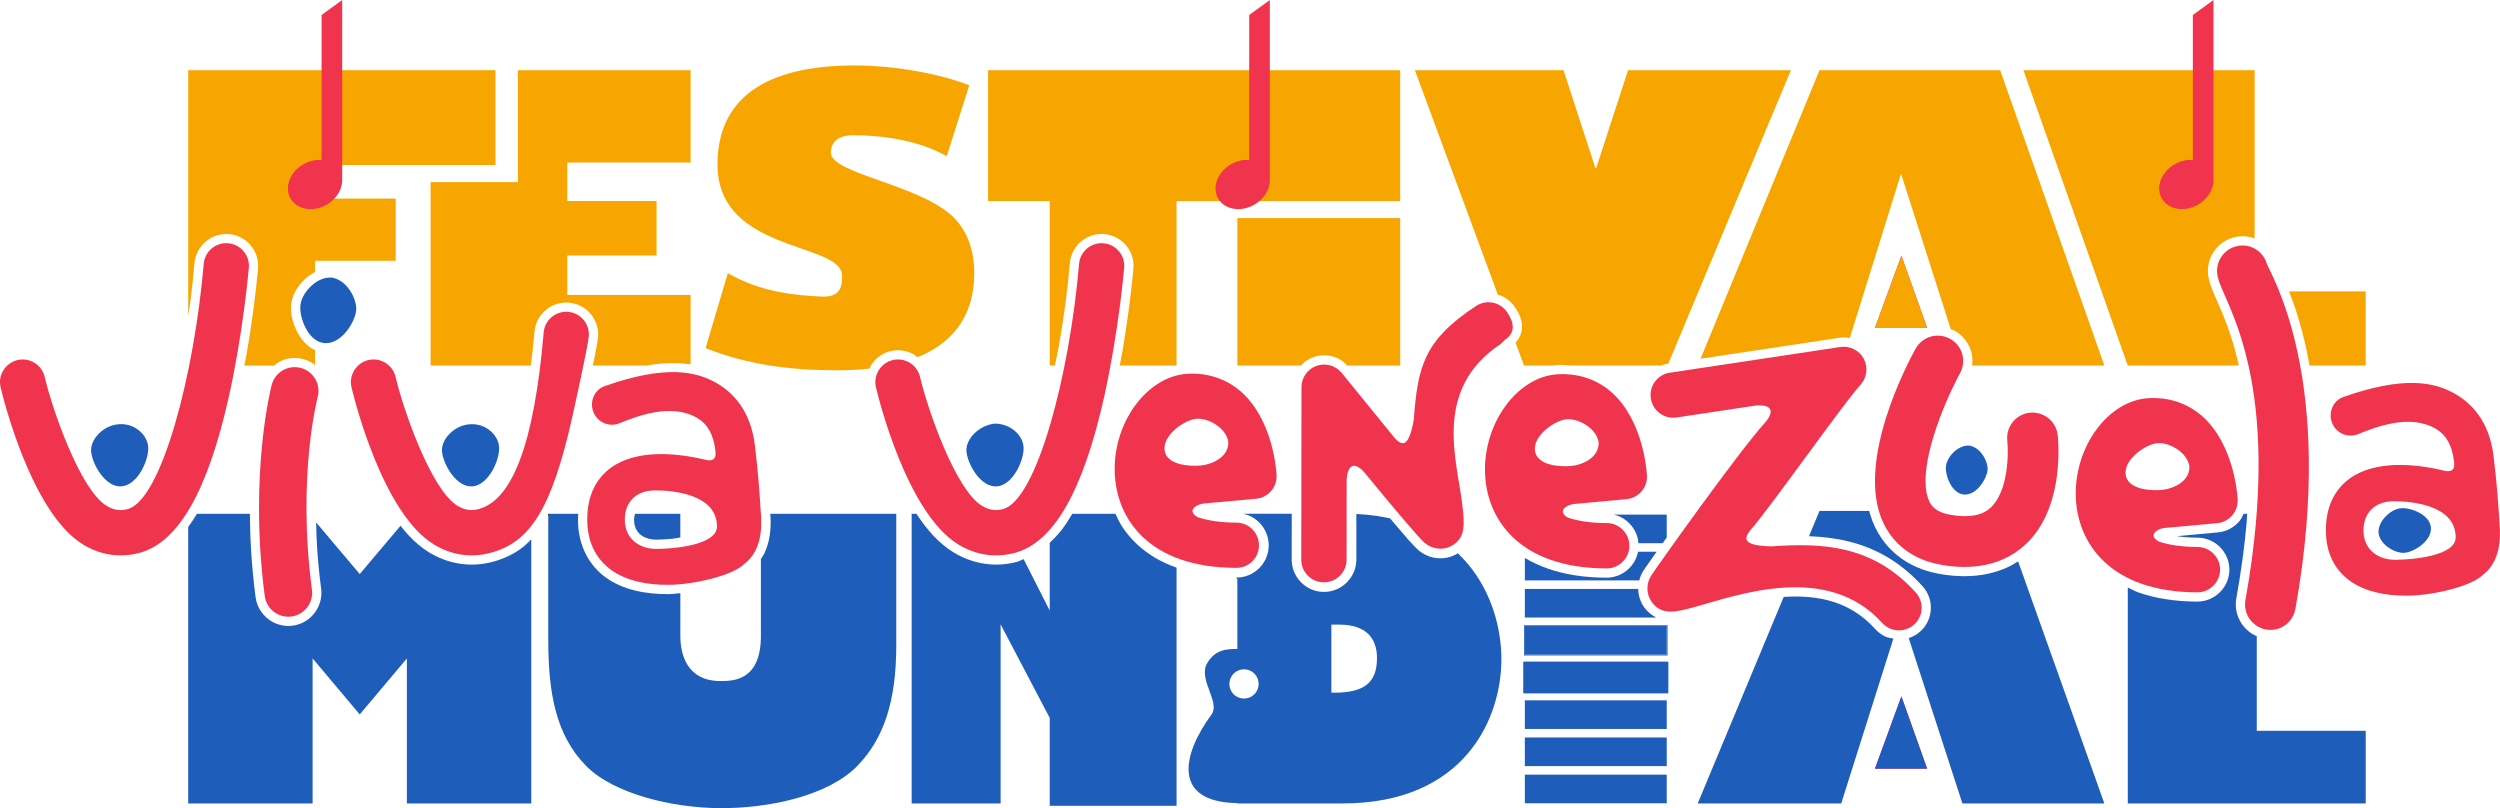 <svg xmlns="http://www.w3.org/2000/svg" id="b" width="1829.01" height="591.23" viewBox="0 0 1829.01 591.23"><defs><style>.bj{fill:#f7a601;}.bk{fill:#f1344d;}.bl{fill:#1e5dba;}.bm{fill:#f0f;}</style></defs><g id="c"><g id="d"><path id="e" class="bm" d="m1391.07,187.05l-19.37,52.86h38.2l-18.83-52.86Z"></path><path id="f" class="bj" d="m1391.07,187.05l18.83,52.86h-38.2l19.37-52.86Z"></path><path id="g" class="bj" d="m1674.64,213.19c1.86,4.75,3.75,9.61,5.71,15.84,2.52,8,5.03,17.24,7.27,27.76.71,3.34,1.34,7.03,1.99,10.63h41.15v-54.24h-56.12Z"></path><path id="h" class="bj" d="m1480.32,51.36l76.37,216.07h81.27c-1.83-7.94-3.8-15.22-5.84-21.45-2.24-6.84-4.52-12.72-6.62-17.8-2.07-4.99-3.98-9.08-5.55-12.7-1.58-3.62-2.82-6.78-3.57-9.91-.51-1.65-.83-3.33-.98-4.99-.16-1.66-.14-3.32.03-4.95.34-3.26,1.31-6.4,2.83-9.26s3.57-5.44,6.07-7.56c1.25-1.06,2.62-2.01,4.08-2.82,1.46-.81,3.03-1.48,4.68-2,2.43-.77,4.95-1.17,7.49-1.17h0c2.77,0,5.47.45,8.01,1.3.33.11.59.35.92.48V51.36h-169.17Z"></path><path id="i" class="bj" d="m951.98,267.43c.87-.92,1.62-1.96,2.64-2.73,1.89-1.44,4.03-2.61,6.35-3.42,2.33-.83,4.73-1.27,7.12-1.34,2.39-.07,4.76.24,7.04.88,2.28.65,4.45,1.64,6.45,2.95,1.51.99,2.78,2.32,4.04,3.66h38.78v-107.89h-119.16v107.89h46.75Z"></path><path id="j" class="bj" d="m1244.11,262.45l101.34-15.28s.03,0,.04,0h.04c2.44-.35,4.87-.31,7.21.08.19.03.35.14.54.18l37.52-120.37,36.39,113.77c.92.38,1.9.63,2.77,1.11,0,0,.02,0,.03.01,1.47.82,2.85,1.77,4.11,2.84s2.42,2.26,3.44,3.55c1.03,1.29,1.93,2.67,2.7,4.14.77,1.46,1.39,3.01,1.87,4.61.02.06.03.12.05.17.86,3.19,1.1,6.51.72,9.76-.02.14-.07.28-.09.42h96.77l-76.22-216.07h-132.17l-87.05,211.1Z"></path><path id="k" class="bj" d="m1035.13,51.36l60.73,164.32c.69.22,1.43.26,2.1.54,2.08.87,4.05,2.04,5.82,3.49s3.36,3.19,4.67,5.2h0c1.47,2.23,2.77,4.54,3.69,6.98.91,2.44,1.44,5.01,1.38,7.75-.03,1.38-.26,2.75-.67,4.1-.41,1.34-.99,2.66-1.74,3.91-.64,1.08-1.45,2.07-2.31,3.03l6.19,16.75h22.25c.67-.07,1.3-.34,1.98-.38h0c3.54-.2,7,.03,10.43.38h65.85c.21-.09.4-.22.62-.3,1.42-.52,2.91-.89,4.45-1.12l89.65-214.66h-119.11l-23.34,71.64h-.56l-23.34-71.64h-108.74Z"></path><path id="l" class="bj" d="m378.91,51.36v81.88h-63.88v134.19h73.36c.96-7.83,1.87-15.92,2.62-24.7,0,0,0,0,0-.01,0,0,0-.01,0-.02.13-1.6.43-3.15.86-4.63.44-1.48,1.02-2.9,1.73-4.24,1.42-2.68,3.34-5.04,5.63-6.97s4.94-3.43,7.82-4.37c1.44-.47,2.93-.81,4.47-.99,1.53-.18,3.11-.22,4.7-.09h0c1.59.13,3.14.43,4.63.86,1.48.44,2.9,1.02,4.25,1.73,2.68,1.42,5.06,3.34,6.99,5.64s3.44,4.95,4.38,7.84c.47,1.44.81,2.95.99,4.49.18,1.54.2,3.12.06,4.73h0v.02h0c-.13,1.38-.51,4.31-2.17,12.81-.28,1.45-1.32,6.11-1.68,7.91h39.09c3.82-.64,7.54-1.19,10.98-1.47,4.04-.33,7.83-.42,11.39-.31h0c3.56.12,6.9.43,10.04.93.03,0,.05.01.08.02v-50.84h-90.23v-28.81h65.31v-39.9h-65.31v-28.14h90.23V51.36h-126.33Z"></path><path id="m" class="bj" d="m137.69,51.36v179.78c.39-2.71.9-5.37,1.26-8.09,1.36-10.2,2.48-20.43,3.34-30.49,0,0,0,0,0-.01,0,0,0-.01,0-.02.13-1.6.43-3.15.86-4.63.44-1.48,1.02-2.9,1.73-4.24,1.42-2.68,3.34-5.04,5.63-6.97s4.94-3.43,7.82-4.37c1.44-.47,2.93-.81,4.47-.99,1.53-.18,3.1-.22,4.69-.08h0c1.59.13,3.14.43,4.62.86,1.48.44,2.9,1.02,4.25,1.73,2.68,1.42,5.06,3.34,6.99,5.64,1.94,2.29,3.44,4.95,4.38,7.84.47,1.44.81,2.95.99,4.49.18,1.54.2,3.12.06,4.73h0v.02h0c-.05.56-1.07,12.31-3.4,29.9-1.17,8.8-2.66,19.06-4.53,30.11-.58,3.45-1.45,7.31-2.11,10.89h21.6c1.6-1.31,3.3-2.49,5.18-3.35,2.11-.98,4.37-1.65,6.7-1.99,1.55-.23,3.14-.3,4.74-.21,1.6.09,3.21.34,4.81.76,1.6.42,3.13,1,4.56,1.72,1.43.71,2.78,1.56,4.02,2.53.05.04.08.11.13.15v-10.91c-1.87-.83-3.59-1.9-5.13-3.17-1.59-1.31-3-2.81-4.24-4.4-1.25-1.59-2.32-3.28-3.24-4.97-1.83-3.38-3.18-6.86-4.02-10.29-.83-3.43-1.15-6.83-.89-10.02.13-1.73.45-3.41.94-5.04s1.14-3.21,1.94-4.72c1.59-3.04,3.74-5.83,6.23-8.33,1.25-1.25,2.6-2.44,4.05-3.51,1.36-1.01,2.82-1.89,4.35-2.66v-8.25h59.05v-45.51h-59.05v-24.56h132.02V51.36h-224.82Z"></path><path id="n" class="bj" d="m771.75,267.43c.96-4.7,2.01-9.24,2.87-14.06,1.79-9.96,3.38-20.13,4.74-30.33,1.36-10.2,2.48-20.43,3.34-30.49,0,0,0,0,0-.01,0,0,0-.01,0-.02.13-1.6.43-3.15.86-4.63.44-1.48,1.02-2.9,1.73-4.24,1.42-2.68,3.34-5.04,5.63-6.97,2.29-1.93,4.94-3.43,7.82-4.37,1.44-.47,2.93-.81,4.47-.99,1.53-.18,3.11-.22,4.7-.08,1.6.13,3.14.43,4.63.86,1.48.44,2.9,1.02,4.25,1.73,2.68,1.42,5.06,3.34,6.99,5.63,1.94,2.29,3.44,4.95,4.38,7.84.47,1.44.81,2.95.98,4.49.18,1.54.2,3.12.06,4.73h0v.02h0v.02h0c-.05.48-1.12,12.73-3.44,30.23-1.16,8.75-2.65,18.92-4.51,29.9-.58,3.4-1.44,7.22-2.09,10.76h41.61v-120.36h163.62V51.36h-301.51v95.71h45.08v120.36h3.78Z"></path><path id="o" class="bj" d="m625.31,47.88c-8.26,0-16.02.38-23.29,1.15-7.26.77-14.02,1.92-20.28,3.45s-12,3.44-17.24,5.72-9.96,4.95-14.17,7.98c-4.21,3.04-7.9,6.45-11.07,10.23-1.59,1.89-3.04,3.87-4.37,5.95s-2.52,4.24-3.58,6.5c-2.12,4.52-3.72,9.41-4.79,14.66s-1.6,10.87-1.6,16.85c0,2.73.16,5.33.46,7.79.3,2.47.75,4.81,1.33,7.03.8,3.05,1.84,5.9,3.11,8.55s2.74,5.12,4.39,7.41c1.66,2.29,3.5,4.41,5.48,6.38,1.98,1.97,4.11,3.79,6.36,5.47,4.49,3.37,9.42,6.22,14.53,8.71s10.39,4.61,15.58,6.53,10.27,3.63,14.98,5.3c4.71,1.67,9.05,3.3,12.74,5.04,1.84.87,3.53,1.77,5.01,2.72s2.78,1.95,3.84,3.02c1.06,1.07,1.89,2.2,2.45,3.43.56,1.23.86,2.54.86,3.97,0,1.74-.02,3.61-.29,5.43-.27,1.82-.78,3.58-1.76,5.1-.49.76-1.1,1.46-1.86,2.08-.76.62-1.66,1.15-2.74,1.57-1.08.42-2.34.74-3.8.92-1.46.18-3.12.24-5.02.14-4.63-.25-9.68-.56-15.02-1.1-5.34-.55-10.98-1.33-16.8-2.53-5.82-1.19-11.83-2.8-17.91-4.99-3.04-1.09-6.1-2.33-9.16-3.74-3.06-1.41-6.13-2.98-9.19-4.75l-16.28,54.82c7.45,2.97,14.99,5.47,22.66,7.55,7.66,2.08,15.45,3.74,23.39,5.03,7.94,1.29,16.05,2.2,24.34,2.79s16.79.87,25.5.87,16.46-.41,23.86-1.21c.12-.01.22-.05.34-.06.38-.79.48-1.7.95-2.44,1.59-2.53,3.66-4.76,6.1-6.54,2.44-1.78,5.26-3.11,8.35-3.84.01,0,.03,0,.04-.01,1.56-.36,3.13-.55,4.68-.59,1.55-.03,3.08.09,4.57.35,2.99.53,5.82,1.64,8.36,3.23.61.38,1,1.03,1.57,1.46.92-.37,2.05-.6,2.93-.99,5.23-2.32,9.93-5.01,14.1-8.04,4.17-3.04,7.8-6.42,10.91-10.15,3.11-3.72,5.69-7.79,7.75-12.17,2.06-4.38,3.6-9.09,4.63-14.11,1.02-5.02,1.54-10.34,1.54-15.96,0-4.21-.32-8.21-.94-12.01-.62-3.8-1.56-7.39-2.79-10.76s-2.76-6.53-4.58-9.45c-1.82-2.93-3.93-5.63-6.32-8.09-2.95-3.05-6.58-5.83-10.66-8.41-4.08-2.58-8.63-4.94-13.41-7.14-4.79-2.2-9.81-4.24-14.87-6.17-5.06-1.92-10.15-3.73-15.05-5.47-4.9-1.74-9.62-3.41-13.95-5.06-4.32-1.65-8.24-3.28-11.55-4.94-3.31-1.66-6-3.34-7.87-5.11-.93-.88-1.66-1.78-2.16-2.7-.49-.92-.75-1.87-.75-2.85,0-1.89.32-3.63.97-5.18s1.63-2.91,2.97-4.03c1.34-1.12,3.02-2.01,5.08-2.62,2.06-.61,4.48-.93,7.29-.93,4.78,0,10.12.19,15.77.68,5.65.48,11.62,1.25,17.65,2.41,6.03,1.15,12.13,2.69,18.05,4.71,2.96,1.01,5.88,2.14,8.72,3.4,2.84,1.26,5.6,2.65,8.26,4.19l16.49-51.92c-5.55-2.18-11.79-4.17-18.47-5.94-6.68-1.77-13.8-3.31-21.11-4.58-7.31-1.27-14.82-2.27-22.27-2.95-7.45-.68-14.85-1.04-21.95-1.04h0Z"></path><g id="p"><path id="q" class="bk" d="m235.26,10.98v106.03c-4.46-.34-9.17.78-13.33,3.16-9.9,5.7-14.09,16.93-9.36,25.1,4.73,8.16,16.58,10.16,26.47,4.46,7.32-4.22,11.78-11.69,11.26-18.86h0c.02-.1.04-.2.06-.3V0l-15.1,10.98Z"></path><path id="r" class="bk" d="m913.92,10.98v106.03c-4.46-.34-9.17.78-13.33,3.16-9.9,5.7-14.09,16.93-9.36,25.1,4.73,8.16,16.58,10.16,26.47,4.46,7.32-4.22,11.78-11.69,11.26-18.86h0c.02-.1.04-.2.06-.3V0l-15.1,10.98Z"></path><path id="s" class="bk" d="m1604.3,10.98v106.03c-4.46-.34-9.17.78-13.33,3.16-9.9,5.7-14.09,16.93-9.36,25.1,4.73,8.16,16.58,10.16,26.47,4.46,7.32-4.22,11.78-11.69,11.26-18.86h0c.02-.1.04-.2.06-.3V0l-15.1,10.98Z"></path></g><path id="t" class="bk" d="m879.59,368.53l1.43-.2,37.89-3.45c8.89-.81,15.56-8.48,15.03-17.42-.25-5.14-3.2-40.47-25.64-60.59-10.8-9.59-24.5-14.29-39.6-13.39-29.34,1.71-54.19,35.24-53.17,71.79.9,33.92,24.78,70.15,88.97,70.17,9.14.11,16.58-7.34,16.58-16.49s-7.42-16.61-16.58-16.61c-10.92,0-20.32-1.37-28.16-3.91-8.25-4.56-1.51-9.12,3.24-9.9m-27.57-39.28c-1.23-11.1,14.41-21.93,23.07-22.85,8.34-.91,21.88,6.32,23.55,16.79.6,10.69-11.27,16.42-19.61,17.32-8.58.89-25.83-.19-27.01-11.26"></path><path id="u" class="bk" d="m1150.55,368.87l1.43-.19h.03l37.87-3.5c8.87-.77,15.53-8.42,15.04-17.32-.29-5.23-3.25-40.5-25.64-60.64-10.81-9.63-24.5-14.25-39.67-13.4-29.31,1.67-54.17,35.27-53.17,71.84.92,33.89,24.81,70.07,88.97,70.2,9.15,0,16.64-7.43,16.64-16.58s-7.45-16.6-16.55-16.6c-10.98-.02-20.39-1.37-28.23-3.86-8.24-4.63-1.52-9.17,3.28-9.94m-27.6-39.3c-1.17-11.12,14.47-21.94,23.05-22.83,8.35-.87,21.97,6.38,23.56,16.8.62,10.73-11.23,16.42-19.58,17.32-8.59.9-25.83-.23-27.03-11.29"></path><path id="v" class="bk" d="m701.22,398.39c-37.81-22.87-58.65-107.6-60.39-115.14-2.08-8.9,3.61-17.75,12.41-19.84,8.97-2.06,17.82,3.51,19.9,12.42,5.38,23.24,25.81,82.44,45.29,94.24,5.12,3.05,9.87,3.88,15.35,2.38,24.66-6.45,48.73-97.98,55.67-179.35.74-9.15,8.77-15.89,17.9-15.12,9.09.75,15.93,8.79,15.11,17.93-.18,1.87-4.07,46.7-14.56,94.03-15.54,69.59-37.03,107.07-65.7,114.6-14.05,3.72-28.26,1.57-40.97-6.14"></path><path id="w" class="bk" d="m1376.96,455.72c-40.15-44.67-105.93-20.22-136.61-11.78-14.17,3.86-24.41,6.68-31.86-3.43-4.18-5.76-4.35-13.47-.31-19.67,3.56-5.5,62.86-89.21,83.54-112.19l.69-.8c1.75-2.12,8.79-12.34-7.72-11.19l-58.08,8.77c-9.11,1.33-17.49-4.88-18.87-13.97-1.39-9.02,4.87-17.48,13.92-18.79l124.8-18.82c6.95-1,13.79,2.45,17.08,8.6,3.32,6.21,2.32,13.83-2.35,19.05-12.73,13.83-67.11,91.45-81.01,106.86-4.2,5.6-5.56,10.8,15.59,11.36h.31c37.25-2.65,74.18-1.01,105.52,33.81,6.17,6.82,5.61,17.26-1.21,23.37-6.79,6.14-17.31,5.59-23.43-1.2"></path><path id="x" class="bk" d="m1505.42,318.35c-1.17-10.07-10.11-17.43-20.48-16.43-10.12,1.12-17.48,10.3-16.41,20.44,1,9.5.76,36.84-12.03,48.9-6.29,5.93-15.79,7.7-29.29,5.42-10.7-1.8-14.1-6.42-15.71-9.83-5.05-10.52-3.11-30.02,5.41-54.8,6.62-19.39,15.29-35.75,17.01-38.97,2.41-4.3,2.97-9.3,1.69-14.06-1.43-4.78-4.56-8.73-8.91-11.14-2.76-1.52-5.83-2.35-9.02-2.35-6.72,0-12.94,3.65-16.22,9.56-4.66,8.38-44.98,83.13-23.42,127.89,4.3,8.92,13.15,20.93,30.78,27.25,3.67,1.28,7.79,2.35,12.28,3.15,5.54.93,10.97,1.4,16.15,1.4,22.51,0,36.76-9.04,44.81-16.64,12.57-11.84,20.25-29.13,22.96-51.37,1.9-15.82.41-28.4.41-28.4"></path><path id="y" class="bk" d="m1658.32,192.69c-2.42-7.83-9.56-13.1-17.76-13.1-1.83,0-3.68.29-5.46.86-9.83,3.07-15.31,13.47-12.25,23.26,4.13,18.12,48.67,75.02,19.93,235.23-1.85,10.07,4.92,19.76,15.06,21.62,1.15.14,2.17.28,3.31.28,8.93,0,16.58-6.47,18.18-15.36,30.37-169.14-18.92-245.98-21-252.79"></path><path id="z" class="bk" d="m1828.53,381.15c-.71-11.52-1.75-27.37-4.22-47.43-3.09-25.76-16.49-38.67-27.17-44.99-15.49-9.27-38-14.06-82.79,1.72-7.59,2.74-11.19,11.47-8.17,18.97,2.96,7.55,11.41,11.19,18.91,8.22,11.83-4.69,37.66-15.44,57.17-3.82,7.44,4.41,11.69,12.05,13.07,23.41.39,3.15,1.12,9.09-7.33,7.08-21.41-5.22-50.5-7.65-69.04,5.84-8.6,6.25-18.54,18.57-17.2,41.69.87,14.13,6.92,25.63,17.6,33.23,10.91,7.74,25.34,10.74,41.26,10.74,18.68,0,47.63-6.8,55.84-15.25,15.66-11.57,12.33-34.93,12.05-39.41m-76.21,28.38c-13.3.03-23.16-8.12-23.16-21.4s8.66-21.37,21.97-21.41c13.3-.09,45.47,2.82,45.47,26.41,0,13.47-30.94,16.35-44.27,16.41"></path><path id="aa" class="bk" d="m60.82,398.39C23.01,375.52,2.16,290.79.43,283.25c-2.08-8.9,3.61-17.75,12.4-19.84,8.97-2.06,17.82,3.51,19.9,12.42,5.38,23.24,25.81,82.44,45.29,94.24,5.12,3.05,9.87,3.88,15.35,2.38,24.66-6.45,48.73-97.98,55.67-179.35.74-9.15,8.77-15.89,17.9-15.12,9.09.75,15.93,8.79,15.11,17.93-.18,1.87-4.06,46.7-14.56,94.03-15.54,69.59-37.03,107.07-65.7,114.6-14.05,3.72-28.26,1.57-40.97-6.14"></path><path id="ab" class="bk" d="m556.49,373.21c-.71-11.52-1.76-27.37-4.22-47.43-3.09-25.76-16.48-38.67-27.16-44.99-15.5-9.27-38-14.06-82.79,1.72-7.58,2.74-11.19,11.47-8.17,18.97,2.97,7.55,11.41,11.19,18.91,8.22,11.84-4.69,37.67-15.44,57.18-3.82,7.45,4.41,11.7,12.05,13.08,23.41.38,3.15,1.1,9.09-7.34,7.08-21.4-5.22-50.49-7.65-69.04,5.84-8.6,6.25-18.52,18.57-17.2,41.69.88,14.13,6.94,25.63,17.61,33.23,10.91,7.74,25.34,10.74,41.26,10.74,18.68,0,47.63-6.8,55.84-15.25,15.65-11.57,12.32-34.93,12.03-39.41m-76.21,28.38c-13.29.03-23.15-8.12-23.16-21.4,0-13.35,8.67-21.37,21.97-21.41,13.3-.09,45.46,2.82,45.46,26.41,0,13.46-30.94,16.35-44.27,16.41"></path><path id="ac" class="bk" d="m317.53,398.39c-37.81-22.87-58.65-107.6-60.39-115.14-2.08-8.9,3.61-17.75,12.41-19.84,8.97-2.06,17.82,3.51,19.9,12.42,5.38,23.24,25.81,82.44,45.29,94.24,5.12,3.05,9.87,3.88,15.35,2.38,24.66-6.45,40.72-47.79,47.66-129.17.74-9.15,8.76-15.89,17.9-15.12,9.09.75,15.93,8.79,15.11,17.93-.18,1.87-1.39,10.93-11.89,58.26-15.54,69.59-31.69,92.66-60.36,100.18-14.05,3.72-28.26,1.57-40.97-6.14"></path><g id="ad"><path id="ae" class="bk" d="m215.59,286.02s-16.05,60.64-4.65,147.76"></path><path id="af" class="bk" d="m220.05,269.19c-9.29-2.46-18.82,3.08-21.28,12.38,0,0,0,0,0,0,0,0-16.89,64.23-5.08,154.47,1.25,9.53,9.99,16.25,19.52,15,9.53-1.25,16.25-9.99,15-19.52-11-84.01,4.22-141.05,4.22-141.05,2.46-9.29-3.08-18.82-12.38-21.28h0Z"></path></g><g id="ag"><path id="ah" class="bl" d="m242.3,203.02h-.69c-10.78,0-21.2,11.61-21.88,20.79-.71,8.79,5.75,26.3,17.77,27.22.33.03.72.03,1,.03,11.81,0,21.35-15.64,22.1-24.18.61-8.41-6.99-22.47-18.31-23.86"></path><path id="ai" class="bl" d="m748.83,326.89c.73,9.24-7.57,27.96-19.45,28.95-11.95.93-21.53-16.3-22.32-25.56-.72-8.95,8.84-18.86,20.27-20.33,11.39-.32,20.78,7.94,21.5,16.94"></path><path id="aj" class="bl" d="m1440.47,325.98h-.52c-8.04,0-15.82,8.67-16.32,15.51-.53,6.56,4.29,19.63,13.26,20.32.25.02.54.02.75.02,8.81,0,15.93-11.67,16.49-18.04.45-6.27-5.22-16.77-13.66-17.81"></path><path id="ak" class="bl" d="m108.43,326.89c.73,9.24-7.57,27.96-19.45,28.95-11.94.93-21.53-16.3-22.32-25.56-.41-5.14,2.57-10.6,7.35-14.6,7.62-6.37,18.64-7.34,26.68-1.52,4.42,3.19,7.35,7.85,7.73,12.73"></path><path id="al" class="bl" d="m365.14,326.89c.73,9.24-7.57,27.96-19.45,28.95-11.94.93-21.52-16.3-22.32-25.56-.39-4.81,2.19-9.89,6.43-13.79,7.98-7.35,20.17-8.43,28.58-1.57,3.87,3.15,6.39,7.47,6.75,11.97"></path><path id="am" class="bl" d="m1740.1,389.83v-.55c0-8.61,9.28-16.94,16.61-17.47,7.02-.57,21,4.59,21.75,14.19.03.26.03.58.03.8,0,9.43-12.5,17.05-19.31,17.65-6.72.49-17.95-5.59-19.06-14.62"></path></g><path id="an" class="bk" d="m1582.74,386.35l1.44-.14,37.89-3.46c8.82-.81,15.51-8.53,15.01-17.35-.22-5.25-3.26-40.56-25.61-60.64-10.85-9.64-24.53-14.33-39.62-13.46-29.39,1.66-54.21,35.27-53.2,71.82.92,33.9,24.83,70.1,88.95,70.24,9.16,0,16.61-7.46,16.64-16.61,0-9.09-7.42-16.6-16.61-16.6-10.84,0-20.31-1.35-28.15-3.89-8.29-4.56-1.55-9.07,3.24-9.89m-27.59-39.31c-1.23-11.14,14.5-21.92,23.05-22.81,8.38-.91,21.9,6.34,23.57,16.85.62,10.67-11.22,16.37-19.62,17.28-8.57.91-25.82-.21-27-11.32"></path><path id="ao" class="bm" d="m1391.07,509.52l-19.37,52.86h38.2l-18.83-52.86Z"></path><path id="ap" class="bl" d="m1391.07,509.52l18.83,52.86h-38.2l19.37-52.86Z"></path><g id="aq"><path id="ar" class="bl" d="m1115.58,566.73v20.94h103.81v-20.94h-103.81Z"></path><path id="as" class="bl" d="m1115.58,539.55v20.94h103.81v-20.94h-103.81Z"></path><path id="at" class="bl" d="m1115.58,512.37v20.94h103.81v-20.94h-103.81Z"></path><path id="au" class="bl" d="m1115.58,458.02v20.94h103.81v-20.94h-103.81Z"></path><path id="av" class="bl" d="m1114.99,457.43v22.12h104.99v-22.12h-104.99Zm.59.59h103.81v20.94h-103.81v-20.94Zm-.59,26h104.99c.16,0,.31.06.42.17.11.11.18.26.18.42v22.12c0,.16-.06.31-.18.42-.11.11-.26.17-.42.17h-104.99c-.32,0-.59-.26-.59-.59v-22.12c0-.32.26-.59.59-.59h0Z"></path><path id="aw" class="bl" d="m1216.38,397.43c.85-1.2,2.1-2.91,3.01-4.18v-16.76h-38.87c1.38.31,2.73.71,4.01,1.26,2.79,1.19,5.3,2.91,7.41,5.03,2.11,2.12,3.83,4.64,5.02,7.43.59,1.4,1.05,2.86,1.37,4.37.19.92.21,1.89.29,2.85h17.76Z"></path><path id="ax" class="bl" d="m1199.38,424.6c.06-.24.03-.49.1-.73.66-2.33,1.68-4.59,3.05-6.69,0,0,0-.01,0-.02,0,0,0,0,0-.01,1.04-1.61,5.07-7.31,9.44-13.48h-13.6c-.02.1-.01.2-.03.29-.31,1.52-.78,2.98-1.38,4.38-1.19,2.79-2.92,5.31-5.04,7.43-2.13,2.12-4.65,3.83-7.45,5.02-1.4.59-2.86,1.05-4.38,1.37s-3.08.48-4.69.48c-8.34-.02-16.09-.63-23.26-1.76-7.18-1.13-13.78-2.79-19.83-4.91-6.05-2.12-11.54-4.69-16.49-7.65-.08-.05-.14-.12-.22-.17v16.46h83.8Z"></path><path id="ay" class="bl" d="m1211.69,451.78c-1.62-.8-3.18-1.8-4.63-3-1.45-1.21-2.8-2.62-4-4.24-.01-.01-.02-.03-.03-.04-1.45-2-2.55-4.18-3.3-6.46-.75-2.28-1.14-4.65-1.19-7.04,0-.05.02-.1.02-.15h-82.98v20.94h96.11Z"></path></g><path id="az" class="bl" d="m1385.21,467.18c-1.97-.35-3.98-.58-5.82-1.44-1.38-.64-2.7-1.42-3.94-2.33s-2.42-1.97-3.49-3.16h0c-2.3-2.57-4.69-4.88-7.16-6.97-2.46-2.09-5-3.94-7.61-5.59-2.6-1.64-5.27-3.08-7.99-4.32-2.72-1.24-5.5-2.29-8.32-3.17-2.82-.88-5.68-1.59-8.58-2.14-2.9-.55-5.83-.96-8.79-1.22-5.91-.54-11.93-.54-17.95-.16-.21.01-.4.06-.61.07l-62.9,151.07h104.99l38.17-120.63Z"></path><path id="ba" class="bl" d="m1476.46,410.7c-2.69,1.68-5.45,3.36-8.75,4.79-4.1,1.78-8.68,3.29-13.75,4.36-5.07,1.07-10.64,1.69-16.72,1.69-5.58,0-11.39-.5-17.27-1.49-.02,0-.04,0-.06-.01-4.82-.85-9.28-2.01-13.33-3.42-.02,0-.04-.01-.05-.02-4.88-1.75-9.18-3.91-12.96-6.33-3.78-2.42-7.04-5.1-9.84-7.87-2.8-2.77-5.14-5.64-7.09-8.44-1.94-2.8-3.49-5.54-4.71-8.05-1.52-3.15-2.76-6.39-3.76-9.71-.23-.78-.33-1.6-.54-2.38h-36.49l-7.71,18.52c.27,0,.54-.03.81-.02,4.8.19,9.6.58,14.38,1.21s9.55,1.51,14.27,2.7c4.73,1.19,9.42,2.68,14.05,4.55,4.63,1.86,9.21,4.09,13.72,6.74,4.5,2.65,8.93,5.73,13.27,9.29,4.34,3.56,8.58,7.61,12.71,12.19,1.08,1.19,2.01,2.46,2.79,3.8.78,1.33,1.42,2.73,1.92,4.16.99,2.87,1.4,5.89,1.24,8.88-.16,2.99-.88,5.95-2.16,8.69-.64,1.37-1.42,2.69-2.33,3.94-.92,1.24-1.97,2.41-3.16,3.48-1.19,1.07-2.46,2-3.8,2.78s-2.73,1.42-4.16,1.91c-.19.07-.4.02-.59.08l39.31,121.08h103.85l-63.09-177.11Z"></path><path id="bb" class="bl" d="m1651.05,465.46c-1.31-.57-2.6-1.2-3.78-1.98-2.76-1.81-5.13-4.14-6.99-6.81-.93-1.34-1.74-2.76-2.4-4.25-.66-1.49-1.18-3.05-1.55-4.66s-.58-3.26-.62-4.94c-.04-1.68.09-3.39.41-5.1,1.78-9.92,3.27-19.43,4.51-28.55,1.24-9.12,2.22-17.85,2.97-26.21.22-2.46.29-4.66.47-7.06h-2.65c-.92,1.97-1.84,3.97-3.26,5.61-1.91,2.21-4.23,4.06-6.85,5.44-2.62,1.37-5.53,2.27-8.63,2.55l-30.11,2.75c4.59.69,9.57,1.11,15.06,1.11,1.61,0,3.18.17,4.7.48,1.52.31,2.99.78,4.39,1.38,2.8,1.19,5.32,2.92,7.44,5.04,2.12,2.12,3.83,4.65,5.02,7.44.59,1.4,1.05,2.86,1.37,4.37.31,1.51.48,3.08.48,4.67h0v.02h0c0,1.61-.17,3.17-.49,4.69s-.78,2.98-1.38,4.37c-1.19,2.79-2.92,5.31-5.04,7.43-2.12,2.12-4.64,3.84-7.44,5.03-1.4.59-2.86,1.06-4.38,1.37-1.52.31-3.09.48-4.69.48-8.33-.02-16.08-.63-23.26-1.77-7.17-1.14-13.78-2.8-19.82-4.91-2.87-1-5.2-2.43-7.83-3.63v158.01h174.07v-53.19h-79.71v-69.17Z"></path><path id="bc" class="bl" d="m784.51,375.9c-2.47,4.14-5,8.12-7.7,11.6-2.8,3.61-5.78,6.71-8.83,9.58v49.65l-19.1-37.66c-1.67.64-3.24,1.56-4.97,2.01-3.94,1.04-7.91,1.67-11.88,1.89-3.96.22-7.92.03-11.82-.56s-7.76-1.57-11.52-2.94c-3.76-1.37-7.43-3.13-10.97-5.28h0c-2.7-1.64-5.29-3.51-7.77-5.57s-4.86-4.33-7.14-6.76-4.46-5.02-6.55-7.75c-2.01-2.62-3.92-5.38-5.76-8.21h-3.53v211.92h65.09v-131.03l35.92,68.42v64.32h92.8v-174.21c-5.79-2.07-11.12-4.51-15.89-7.36-4.95-2.95-9.36-6.3-13.24-9.96-3.89-3.66-7.23-7.63-10.06-11.79-2.24-3.29-3.92-6.79-5.55-10.31h-31.53Z"></path><path id="bd" class="bl" d="m464.59,375.9c-.31,1.33-.7,2.57-.7,4.28h0c0,2.49.41,4.54,1.16,6.28s1.83,3.16,3.18,4.37c1.35,1.21,3.04,2.21,5.05,2.9,2.01.69,4.34,1.09,6.96,1.08h.03c3.1-.01,7.35-.21,11.88-.68,1.86-.19,3.68-.65,5.58-.94v-17.3h-33.14Z"></path><path id="be" class="bl" d="m423.01,375.9h-20.79c-.37.68-.73,1.44-1.11,2.1v89.78c0,10.03.36,19.41,1.24,28.2.44,4.39,1.01,8.64,1.73,12.74.72,4.1,1.58,8.05,2.62,11.87s2.24,7.49,3.63,11.02,2.97,6.94,4.75,10.22,3.78,6.42,5.99,9.44c2.22,3.02,4.66,5.91,7.35,8.69,2.55,2.63,5.47,5.09,8.69,7.38,3.22,2.29,6.74,4.41,10.5,6.37s7.75,3.74,11.92,5.37,8.51,3.08,12.97,4.38,9.02,2.43,13.63,3.39c4.61.97,9.27,1.78,13.91,2.42,9.28,1.29,18.49,1.95,27.12,1.98,8.74.03,18.02-.51,27.37-1.67,4.67-.58,9.36-1.33,14.01-2.23,4.64-.91,9.24-1.98,13.74-3.23,4.5-1.25,8.89-2.67,13.11-4.28s8.28-3.39,12.12-5.37c3.83-1.98,7.44-4.15,10.76-6.51,3.32-2.37,6.36-4.93,9.05-7.71,2.38-2.45,4.61-5.02,6.68-7.72,2.08-2.7,4.01-5.53,5.78-8.5s3.41-6.09,4.88-9.36c1.48-3.27,2.81-6.7,3.99-10.3s2.21-7.37,3.1-11.33,1.62-8.1,2.21-12.44,1.03-8.88,1.32-13.63.44-9.72.44-14.91v-96.15h-92.2c.1,1.03.17,1.41.24,2.98.14,3.2.12,7.37-.5,11.91-.31,2.27-.77,4.64-1.44,7.02s-1.53,4.78-2.66,7.13c-.66,1.38-1.63,2.67-2.48,4v56.29c0,4.11-.32,7.71-.89,10.86-.58,3.15-1.41,5.85-2.44,8.17-1.03,2.32-2.25,4.25-3.61,5.86-1.36,1.61-2.85,2.9-4.41,3.94-1.56,1.03-3.19,1.81-4.84,2.4s-3.29.98-4.89,1.24c-3.2.52-6.18.53-8.46.53-3.01,0-5.73-.29-8.19-.83-2.45-.54-4.64-1.33-6.58-2.32-1.94-.99-3.65-2.18-5.13-3.53s-2.76-2.86-3.84-4.48-1.98-3.35-2.71-5.14c-.73-1.79-1.31-3.66-1.74-5.54-.87-3.76-1.2-7.6-1.2-11.16v-31.27c-3.08.26-6.3.69-9.12.69-4.19,0-8.33-.19-12.37-.62-4.04-.43-7.99-1.09-11.81-2.04s-7.5-2.16-11.01-3.7-6.86-3.4-9.99-5.62h0c-3.08-2.2-5.84-4.7-8.26-7.47-2.42-2.77-4.5-5.8-6.22-9.06s-3.1-6.73-4.1-10.38c-1-3.65-1.63-7.48-1.88-11.43v-.03c-.17-2.94-.13-5.72.03-8.39h0Z"></path><path id="bf" class="bl" d="m144.09,375.9c-2.06,3.44-4.19,6.65-6.4,9.64v202.28h91.02v-106.1l34.48,40.96,34.48-40.96v106.1h91.02v-193.23c-2.23,2.23-4.45,4.48-6.86,6.27-3.27,2.43-6.71,4.47-10.31,6.17-3.6,1.69-7.36,3.03-11.28,4.06-3.94,1.04-7.91,1.67-11.88,1.89-3.96.22-7.92.03-11.83-.56-3.91-.59-7.76-1.57-11.52-2.94s-7.43-3.14-10.97-5.28h0c-2.7-1.65-5.29-3.51-7.77-5.58-2.48-2.07-4.86-4.33-7.14-6.76-2.12-2.26-4.14-4.69-6.09-7.21l-29.84,35.34-31.9-37.77c.15,6.1.26,12.12.7,18.7.63,9.45,1.58,19.37,2.94,29.73.22,1.65.26,3.28.14,4.87s-.4,3.16-.82,4.67c-.84,3.02-2.27,5.84-4.16,8.3-1.89,2.46-4.24,4.56-6.95,6.16-1.35.8-2.79,1.47-4.31,1.99s-3.1.91-4.74,1.12h0c-1.65.22-3.28.26-4.87.15s-3.16-.4-4.67-.82c-3.02-.84-5.84-2.27-8.3-4.16s-4.56-4.25-6.16-6.95c-.8-1.35-1.47-2.79-1.99-4.31s-.9-3.1-1.12-4.74c-1.5-11.43-2.54-22.47-3.21-33.01-.63-9.81-.88-19.1-.95-28.01h-38.72Z"></path><path id="bg" d="m401.1,378c.38-.66.74-1.42,1.11-2.1h-1.11v2.1Z"></path><path id="bh" class="bk" d="m1098.09,251.55c-50.16,33.04-32.09,85.34-28.35,116.98,1.72,14.63,2.92,25.17-8.16,31.02-6.33,3.31-14.01,2.24-19.54-2.58-4.87-4.33-24.3-27.5-43.96-51.46l-.62-.74c-1.86-2.03-10.88-10.5-12.26,5.99l-.03,58.7c0,9.15-7.44,16.58-16.62,16.58s-16.56-7.43-16.53-16.58l.14-126.16c0-7.07,4.46-13.32,11.06-15.63,6.61-2.37,14.02-.24,18.43,5.22,11.81,14.6,25.92,31.95,39.1,48.04,4.91,4.95,9.88,7.05,13.55-13.76v-.29c3.01-37.23,6.38-57.29,45.53-82.98,7.65-5.08,17.94-2.92,22.95,4.73,5.06,7.6,6.02,14.76-1.59,19.82"></path><path id="bi" class="bl" d="m909.78,375.9c1.35.31,2.67.7,3.92,1.23,1.41.6,2.76,1.34,4.02,2.2s2.44,1.83,3.51,2.91c1.07,1.08,2.04,2.25,2.9,3.52.85,1.26,1.59,2.61,2.19,4.02.6,1.42,1.07,2.9,1.39,4.43.16.77.28,1.55.36,2.34.08.79.12,1.59.12,2.41s-.04,1.61-.12,2.41-.2,1.57-.36,2.34c-.32,1.54-.79,3.02-1.39,4.44-.6,1.42-1.34,2.76-2.2,4.02-.86,1.26-1.83,2.43-2.91,3.51-1.08,1.07-2.26,2.04-3.52,2.89-1.26.85-2.61,1.58-4.03,2.18-1.42.59-2.91,1.05-4.45,1.36-.77.15-1.55.27-2.35.34-.79.07-1.6.11-2.41.1-.03,0-.06,0-.1,0l.89,1.19v51.04c-.96,0-1.92.01-2.9.04-.98.03-1.96.08-2.95.17h0c-.98.09-1.97.23-2.95.42-.98.19-1.95.45-2.91.78-.96.34-1.9.75-2.83,1.27-.46.26-.92.54-1.37.85-.45.31-.9.65-1.34,1.01-.44.37-.87.76-1.29,1.19-.42.43-.84.89-1.25,1.39-.41.5-.81,1.02-1.2,1.59-.39.57-.77,1.17-1.15,1.82-.43.74-.76,1.49-1.01,2.26-.25.77-.43,1.56-.53,2.36-.1.8-.14,1.61-.11,2.43s.1,1.65.23,2.49c.13.84.3,1.68.51,2.53.21.85.45,1.7.71,2.55.53,1.71,1.15,3.41,1.77,5.1s1.24,3.36,1.78,4.98c.27.81.51,1.61.72,2.4.21.79.38,1.56.51,2.32.13.76.21,1.5.24,2.21.03.72,0,1.42-.11,2.09-.1.68-.27,1.33-.52,1.96-.25.63-.58,1.23-1,1.8-1.32,1.8-2.59,3.62-3.8,5.46-1.21,1.84-2.36,3.69-3.44,5.55s-2.08,3.72-3.01,5.58c-.92,1.86-1.77,3.71-2.51,5.55-.75,1.84-1.4,3.66-1.96,5.46-.55,1.8-1,3.57-1.33,5.31-.17.87-.3,1.73-.41,2.58-.11.85-.19,1.69-.23,2.52-.05.83-.06,1.65-.05,2.46.02.81.06,1.6.15,2.38.08.78.2,1.55.35,2.3.15.75.34,1.49.57,2.21s.48,1.43.78,2.12c.3.69.64,1.36,1.01,2.01.38.65.79,1.28,1.25,1.9.46.61.95,1.21,1.49,1.78.54.57,1.12,1.12,1.74,1.65.62.53,1.29,1.04,2,1.52.71.48,1.47.94,2.27,1.38.8.43,1.65.84,2.55,1.23.9.38,1.84.74,2.83,1.07h0c.99.33,2.03.63,3.12.91,1.09.27,2.23.52,3.42.74,1.19.22,2.43.4,3.73.56,1.3.16,2.64.28,4.05.37,1.4.09,2.86.15,4.37.18v.24h76.81c2.81,0,5.56-.06,8.25-.18,2.69-.12,5.31-.3,7.88-.53,2.57-.23,5.07-.53,7.52-.87s4.84-.74,7.17-1.19c2.33-.45,4.61-.95,6.83-1.5,2.22-.55,4.38-1.15,6.49-1.79h0c2.11-.64,4.16-1.33,6.16-2.07,2-.73,3.94-1.51,5.83-2.32,1.89-.82,3.73-1.68,5.51-2.57,1.79-.9,3.52-1.83,5.2-2.81,1.68-.97,3.32-1.98,4.9-3.02s3.12-2.12,4.6-3.22c1.49-1.11,2.92-2.24,4.31-3.41,1.39-1.17,2.73-2.36,4.03-3.58s2.54-2.46,3.75-3.73c1.21-1.27,2.37-2.56,3.48-3.87,1.12-1.31,2.19-2.65,3.22-4,1.03-1.35,2.02-2.72,2.96-4.11.95-1.39,1.85-2.79,2.71-4.21.86-1.42,1.68-2.85,2.47-4.29.78-1.44,1.53-2.89,2.23-4.35.71-1.46,1.37-2.93,2-4.4.63-1.47,1.22-2.96,1.78-4.44.56-1.48,1.08-2.97,1.56-4.46.49-1.49.94-2.98,1.35-4.47.42-1.49.8-2.97,1.15-4.46.35-1.48.67-2.96.96-4.43.29-1.47.54-2.94.77-4.39.22-1.46.42-2.9.59-4.34.17-1.43.3-2.86.41-4.27.11-1.41.19-2.8.24-4.18.05-1.38.08-2.74.08-4.08s-.02-2.77-.08-4.18c-.05-1.41-.14-2.84-.25-4.28-.11-1.44-.25-2.89-.42-4.35s-.37-2.94-.6-4.42c-.23-1.48-.49-2.97-.79-4.46-.29-1.49-.62-2.99-.97-4.5-.36-1.5-.75-3.01-1.17-4.51-.42-1.51-.88-3.01-1.37-4.52-.49-1.51-1.02-3.01-1.58-4.51-.56-1.5-1.16-2.99-1.79-4.48s-1.31-2.97-2.01-4.44c-.71-1.47-1.46-2.93-2.24-4.39-.78-1.45-1.61-2.89-2.47-4.31-.86-1.42-1.76-2.84-2.71-4.23-.94-1.39-1.93-2.77-2.95-4.13s-2.09-2.7-3.2-4.02c-1.11-1.32-2.26-2.61-3.45-3.89-1.19-1.27-2.43-2.52-3.71-3.74-.04-.04-.09-.08-.14-.13h0c-.53.34-1.05.69-1.62.99l-.03.02c-1.12.59-2.27,1.07-3.44,1.46s-2.36.69-3.57.89c-1.2.2-2.41.31-3.62.33-1.21.02-2.42-.05-3.62-.21-1.2-.16-2.39-.41-3.56-.74-1.17-.33-2.32-.76-3.43-1.26-1.12-.5-2.2-1.09-3.24-1.76-1.04-.67-2.04-1.42-2.99-2.25-.02-.01-.03-.03-.05-.04-.91-.81-1.93-1.82-3.08-3.02-1.15-1.21-2.43-2.61-3.85-4.21-2.83-3.19-6.21-7.16-10.19-11.85-.92-1.08-2.21-2.68-3.18-3.82-1.01-.22-1.99-.48-3.01-.68-2.26-.45-4.58-.84-6.94-1.19-2.37-.34-4.79-.63-7.27-.87-2.45-.23-4.96-.41-7.52-.52l-.02,33.34h0c0,.82-.04,1.62-.12,2.41-.08.79-.2,1.57-.36,2.34-.32,1.53-.79,3.02-1.39,4.43-.6,1.41-1.34,2.76-2.2,4.02-.86,1.26-1.83,2.43-2.9,3.51-1.08,1.07-2.25,2.04-3.51,2.9-1.26.85-2.61,1.59-4.03,2.19-1.42.6-2.9,1.07-4.44,1.39-.77.16-1.55.28-2.34.36-.79.08-1.6.12-2.41.12s-1.62-.04-2.41-.12c-.79-.08-1.57-.2-2.34-.36-1.54-.32-3.02-.79-4.43-1.39-1.41-.6-2.76-1.34-4.02-2.2-1.26-.86-2.43-1.83-3.5-2.91s-2.04-2.25-2.89-3.51c-.85-1.26-1.58-2.61-2.18-4.02-.6-1.41-1.06-2.9-1.37-4.43-.16-.77-.27-1.55-.35-2.34-.08-.79-.12-1.59-.12-2.4l.04-33.51h-35.2Zm64.27,81.07h5.79c1.22,0,2.4.04,3.54.12s2.22.19,3.27.34c1.05.15,2.05.34,3.01.56s1.88.48,2.75.77c.88.29,1.71.61,2.5.97.79.36,1.55.74,2.26,1.16.71.42,1.38.87,2.02,1.35.63.48,1.23.99,1.78,1.53.56.54,1.07,1.1,1.55,1.7s.92,1.21,1.33,1.86c.41.65.78,1.32,1.11,2.01s.63,1.42.9,2.16c.26.74.49,1.51.69,2.3.2.79.36,1.6.48,2.43.13.83.22,1.68.29,2.55.06.87.09,1.76.09,2.66,0,1.12-.04,2.2-.11,3.24-.07,1.04-.18,2.04-.33,3-.15.96-.34,1.88-.56,2.76-.23.88-.49,1.72-.8,2.53-.3.8-.65,1.57-1.03,2.3-.38.73-.81,1.42-1.28,2.07s-.97,1.27-1.52,1.85c-.55.58-1.14,1.13-1.77,1.64s-1.31.99-2.03,1.43c-.72.44-1.48.85-2.29,1.22-.81.37-1.66.72-2.55,1.02-.9.31-1.84.58-2.82.83-.99.24-2.02.46-3.1.64-1.08.18-2.2.33-3.37.45s-2.39.21-3.66.27c-1.27.06-2.58.09-3.94.09h-2.21v-49.78Zm-63.91,32.7c.56,0,1.12.04,1.67.13.55.09,1.1.22,1.63.39h0c.53.17,1.05.39,1.55.64.5.25.98.55,1.43.88.45.33.88.69,1.28,1.09.4.4.76.82,1.09,1.28.33.45.62.93.88,1.43.25.5.47,1.02.64,1.55.17.53.3,1.08.39,1.63.09.55.13,1.11.13,1.68,0,.7-.07,1.4-.21,2.09s-.34,1.36-.61,2.01c-.27.65-.6,1.27-.99,1.85-.39.58-.83,1.13-1.33,1.62-.5.5-1.04.94-1.62,1.33-.58.39-1.2.72-1.85.99h0c-.65.27-1.32.47-2.01.61-.69.14-1.38.21-2.09.21-.7,0-1.4-.07-2.09-.21-.69-.14-1.36-.34-2.01-.61-.65-.27-1.27-.6-1.85-.99-.58-.39-1.13-.83-1.62-1.33-.5-.5-.94-1.04-1.33-1.62-.39-.58-.72-1.2-.99-1.85-.27-.65-.47-1.32-.61-2.01-.14-.69-.21-1.38-.21-2.09,0-.7.07-1.4.21-2.09.14-.69.34-1.36.61-2.01.27-.65.6-1.27.99-1.85.39-.58.83-1.13,1.33-1.62.5-.5,1.04-.94,1.62-1.33.58-.39,1.2-.72,1.85-.99.65-.27,1.32-.47,2.01-.61s1.38-.21,2.09-.21Z"></path></g></g></svg>